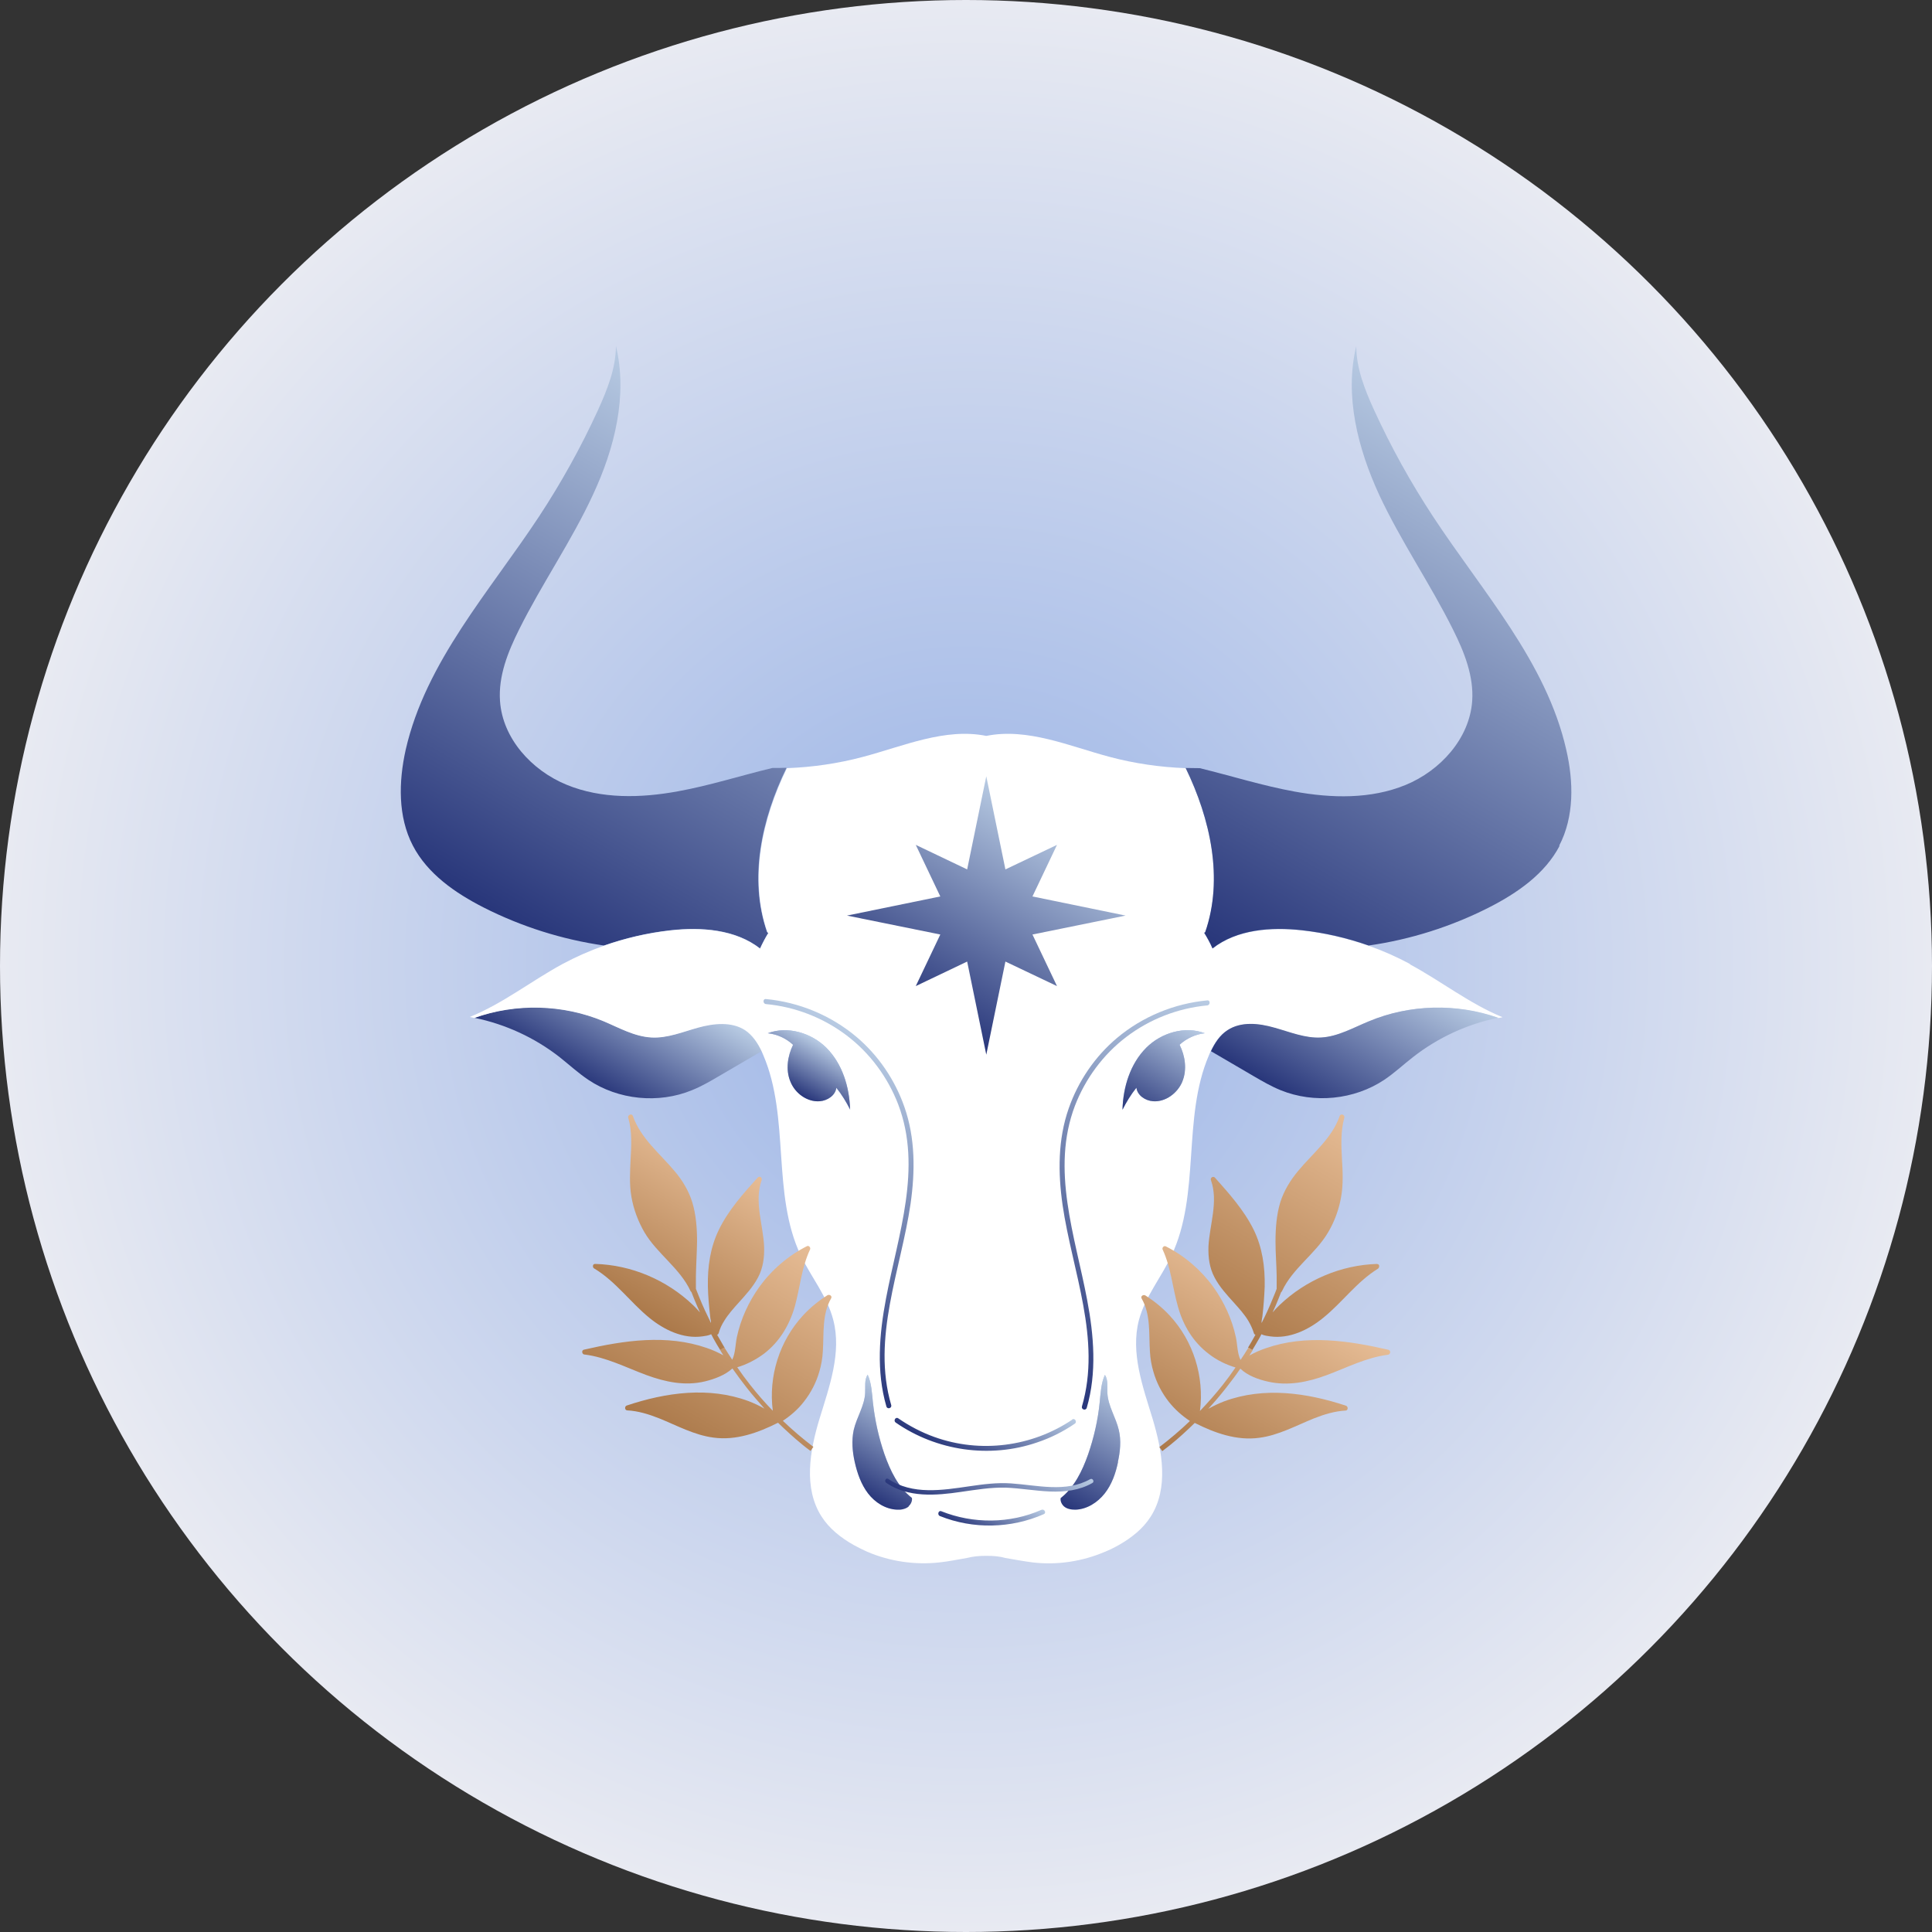 <svg xmlns="http://www.w3.org/2000/svg" xmlns:xlink="http://www.w3.org/1999/xlink" id="Layer_2" data-name="Layer 2" viewBox="0 0 100 100"><rect x="0" y="0" width="100" height="100" fill="#333333" stroke="none"/><defs><style>      .cls-1 {        fill: url(#linear-gradient-8);      }      .cls-2 {        fill: url(#linear-gradient-7);      }      .cls-3 {        fill: url(#linear-gradient-5);      }      .cls-4 {        fill: url(#linear-gradient-6);      }      .cls-5 {        fill: url(#linear-gradient-9);      }      .cls-6 {        fill: url(#linear-gradient-4);      }      .cls-7 {        fill: url(#linear-gradient-3);      }      .cls-8 {        fill: url(#linear-gradient-2);      }      .cls-9 {        fill: url(#radial-gradient);      }      .cls-10 {        fill: url(#linear-gradient);      }      .cls-11 {        fill: url(#linear-gradient-10);      }      .cls-12 {        fill: url(#linear-gradient-11);      }      .cls-13 {        fill: url(#linear-gradient-12);      }      .cls-14 {        fill: url(#linear-gradient-13);      }      .cls-15 {        fill: url(#linear-gradient-19);      }      .cls-16 {        fill: url(#linear-gradient-14);      }      .cls-17 {        fill: url(#linear-gradient-20);      }      .cls-18 {        fill: url(#linear-gradient-15);      }      .cls-19 {        fill: url(#linear-gradient-16);      }      .cls-20 {        fill: url(#linear-gradient-17);      }      .cls-21 {        fill: url(#linear-gradient-18);      }    </style><radialGradient id="radial-gradient" cx="50" cy="50" fx="50" fy="50" r="50" gradientUnits="userSpaceOnUse"><stop offset="0" stop-color="#98b2e6"></stop><stop offset="1" stop-color="#e8eaf2"></stop></radialGradient><linearGradient id="linear-gradient" x1="30.5" y1="56.12" x2="33.73" y2="50.53" gradientUnits="userSpaceOnUse"><stop offset="0" stop-color="#28367a"></stop><stop offset="1" stop-color="#b8cbe3"></stop></linearGradient><linearGradient id="linear-gradient-2" x1="27.13" y1="48.2" x2="41.44" y2="23.42" xlink:href="#linear-gradient"></linearGradient><linearGradient id="linear-gradient-3" x1="24.31" y1="59.44" x2="77.79" y2="59.44" gradientUnits="userSpaceOnUse"><stop offset="0" stop-color="#fff"></stop><stop offset="1" stop-color="#fff"></stop></linearGradient><linearGradient id="linear-gradient-4" x1="45.63" y1="77.8" x2="56.48" y2="77.8" xlink:href="#linear-gradient-3"></linearGradient><linearGradient id="linear-gradient-5" x1="44.45" y1="77.23" x2="47.2" y2="72.47" xlink:href="#linear-gradient"></linearGradient><linearGradient id="linear-gradient-6" x1="55.04" y1="77.97" x2="58.53" y2="71.92" xlink:href="#linear-gradient"></linearGradient><linearGradient id="linear-gradient-7" x1="41.23" y1="56.58" x2="42.68" y2="54.06" xlink:href="#linear-gradient"></linearGradient><linearGradient id="linear-gradient-8" x1="58.66" y1="57.77" x2="61.44" y2="52.95" xlink:href="#linear-gradient"></linearGradient><linearGradient id="linear-gradient-9" x1="67.87" y1="57.42" x2="72.35" y2="49.67" xlink:href="#linear-gradient"></linearGradient><linearGradient id="linear-gradient-10" x1="64.39" y1="50.03" x2="79.76" y2="23.41" xlink:href="#linear-gradient"></linearGradient><linearGradient id="linear-gradient-11" x1="39.02" y1="68.88" x2="47" y2="55.06" xlink:href="#linear-gradient"></linearGradient><linearGradient id="linear-gradient-12" x1="49.83" y1="79.04" x2="52.58" y2="74.28" xlink:href="#linear-gradient"></linearGradient><linearGradient id="linear-gradient-13" x1="52.4" y1="70.83" x2="63.18" y2="52.15" xlink:href="#linear-gradient"></linearGradient><linearGradient id="linear-gradient-14" x1="49.79" y1="75.65" x2="52.19" y2="71.49" xlink:href="#linear-gradient"></linearGradient><linearGradient id="linear-gradient-15" x1="50.59" y1="79.59" x2="52.07" y2="77.03" xlink:href="#linear-gradient"></linearGradient><linearGradient id="linear-gradient-16" x1="47.93" y1="52.79" x2="54.17" y2="41.98" xlink:href="#linear-gradient"></linearGradient><linearGradient id="linear-gradient-17" x1="63.65" y1="69.19" x2="70.09" y2="58.03" gradientUnits="userSpaceOnUse"><stop offset="0" stop-color="#ab794a"></stop><stop offset="1" stop-color="#e6bc95"></stop></linearGradient><linearGradient id="linear-gradient-18" x1="61.22" y1="75.71" x2="66.42" y2="66.7" xlink:href="#linear-gradient-17"></linearGradient><linearGradient id="linear-gradient-19" x1="32.71" y1="67.76" x2="37.33" y2="59.75" xlink:href="#linear-gradient-17"></linearGradient><linearGradient id="linear-gradient-20" x1="34.96" y1="74.46" x2="41" y2="63.99" xlink:href="#linear-gradient-17"></linearGradient></defs><g id="Layer_1-2" data-name="Layer 1"><g><circle class="cls-9" cx="50" cy="50" r="50"></circle><g><path class="cls-10" d="M39.42,54.41c-.73.43-1.46.85-2.19,1.28-.46.27-.92.54-1.42.74-1.73.71-3.81.5-5.36-.54-.52-.35-.99-.78-1.48-1.17-1.29-1.01-2.81-1.71-4.42-2.04h0c2.15-.77,4.58-.71,6.69.17.81.34,1.59.79,2.47.84.83.05,1.63-.29,2.43-.51.8-.22,1.72-.32,2.42.13.39.26.66.67.86,1.09Z"></path><path class="cls-8" d="M39.72,48.25l.05.03c-.16.26-.3.53-.43.81-1.27-.99-3.03-1.12-4.64-.94-1.17.13-2.33.4-3.44.79-2.16-.31-4.28-.98-6.23-1.97-1.47-.75-2.9-1.74-3.66-3.2-.78-1.5-.74-3.31-.37-4.97,1.04-4.55,4.34-8.18,6.91-12.08,1.15-1.75,2.17-3.59,3.04-5.49.48-1.06.93-2.17.93-3.33.62,2.58-.07,5.31-1.19,7.71-1.11,2.4-2.64,4.6-3.82,6.97-.58,1.16-1.08,2.41-.99,3.7.13,1.94,1.64,3.6,3.45,4.34,1.8.74,3.84.69,5.75.34,1.66-.3,3.27-.82,4.9-1.21.24,0,.49,0,.73-.01-1.29,2.64-1.97,5.73-1.01,8.5Z"></path><path class="cls-7" d="M72.99,49.9c-.69-.37-1.41-.69-2.15-.95-1.11-.39-2.27-.66-3.44-.79-1.61-.18-3.38-.05-4.64.94-.12-.28-.27-.55-.43-.81l.05-.03c.96-2.77.27-5.86-1.01-8.5-1.32-.05-2.64-.24-3.92-.58-2.11-.56-4.26-1.52-6.4-1.09h0c-2.14-.43-4.28.53-6.4,1.09-1.28.34-2.6.53-3.92.58-1.29,2.64-1.97,5.73-1.01,8.5l.05.03c-.16.26-.3.53-.43.81-1.27-.99-3.03-1.12-4.64-.94-1.17.13-2.33.4-3.44.79-.74.26-1.46.58-2.15.95-1.62.88-3.09,2.05-4.8,2.74.08.01.16.03.24.05h0c2.15-.77,4.58-.71,6.69.17.81.34,1.59.79,2.47.84.83.05,1.63-.29,2.43-.51.8-.22,1.72-.32,2.42.13.39.26.66.67.86,1.09.03.07.06.14.09.21,1.39,3.25.42,7.17,1.94,10.37.54,1.12,1.37,2.12,1.68,3.33.44,1.69-.2,3.44-.71,5.11-.51,1.67-.84,3.59.1,5.06.4.63,1,1.1,1.65,1.47.23.13.48.25.72.36,1.17.5,2.47.69,3.74.55.47-.05.95-.15,1.42-.23.31-.08.63-.11.96-.11h.06c.33,0,.65.02.96.11.47.08.95.17,1.42.23,1.27.15,2.57-.05,3.74-.55h0c.25-.1.49-.22.72-.35.65-.37,1.25-.84,1.65-1.47.94-1.47.6-3.39.1-5.06-.51-1.67-1.15-3.42-.71-5.11.32-1.21,1.15-2.2,1.68-3.33,1.52-3.19.55-7.12,1.94-10.37.03-.07.06-.14.09-.21.2-.43.47-.84.86-1.09.7-.46,1.62-.36,2.42-.13.8.22,1.6.56,2.43.51.87-.05,1.66-.51,2.47-.84,2.1-.88,4.54-.94,6.69-.18h0c.08,0,.16-.02.24-.04-1.71-.7-3.18-1.87-4.8-2.74ZM43.29,56.3c-.05.4-.46.67-.86.7-.65.05-1.28-.41-1.52-1.02-.25-.6-.15-1.31.14-1.9-.35-.33-.82-.55-1.31-.6,1.02-.39,2.25-.02,3.03.75.83.83,1.2,2.03,1.23,3.21-.2-.4-.44-.79-.72-1.14ZM47.04,77.97c-.16.14-.39.18-.6.17-.6-.02-1.15-.37-1.51-.84s-.56-1.05-.69-1.63c-.12-.54-.17-1.11-.05-1.66.15-.65.55-1.23.59-1.89.02-.33-.05-.7.13-.97.2.44.22.94.27,1.42.1.92.3,1.83.6,2.7.3.85.71,1.71,1.42,2.26.03.15-.05.33-.17.43ZM57.87,75.67c-.12.58-.32,1.16-.69,1.63s-.92.82-1.51.84c-.22,0-.44-.03-.6-.17-.12-.11-.2-.28-.17-.43.71-.56,1.12-1.41,1.42-2.26.3-.87.51-1.78.6-2.7.05-.48.07-.98.27-1.42.18.28.11.64.13.97.04.66.44,1.24.59,1.89.13.54.07,1.11-.05,1.66ZM61.2,55.98c-.25.6-.87,1.07-1.52,1.02-.4-.03-.81-.3-.86-.7-.28.35-.52.74-.72,1.14.03-1.17.4-2.38,1.23-3.21.78-.78,2.01-1.14,3.03-.75-.48.05-.95.27-1.31.6.29.58.39,1.29.14,1.9Z"></path><path class="cls-6" d="M56.48,76.65c-.42.7-.87,1.42-1.57,1.85-.91.54-2.04.48-3.09.41-.25-.02-.51-.04-.76-.06-.25.02-.51.04-.76.06-1.05.08-2.18.14-3.09-.41-.7-.42-1.15-1.14-1.57-1.84,1.03.44,2.18.61,3.3.48.41-.05.83-.13,1.25-.2.29-.05.57-.08.85-.09h.05c.28,0,.56.05.85.09.42.07.84.15,1.25.2,1.12.13,2.26-.04,3.3-.48Z"></path><path class="cls-3" d="M47.04,77.97c-.16.14-.39.18-.6.17-.6-.02-1.15-.37-1.51-.84s-.56-1.05-.69-1.63c-.12-.54-.17-1.11-.05-1.66.15-.65.55-1.23.59-1.89.02-.33-.05-.7.13-.97.2.44.22.94.27,1.42.1.92.3,1.83.6,2.7.3.85.71,1.71,1.42,2.26.03.15-.05.33-.17.43Z"></path><path class="cls-4" d="M57.87,75.67c-.12.58-.32,1.16-.69,1.63s-.92.82-1.51.84c-.22,0-.44-.03-.6-.17-.12-.11-.2-.28-.17-.43.71-.56,1.12-1.41,1.42-2.26.3-.87.51-1.78.6-2.7.05-.48.07-.98.27-1.42.18.28.11.64.13.97.04.66.44,1.24.59,1.89.13.54.07,1.11-.05,1.66Z"></path><path class="cls-2" d="M44.01,57.44c-.2-.4-.44-.79-.72-1.14-.05.4-.46.67-.86.7-.65.05-1.28-.41-1.52-1.02-.25-.6-.15-1.31.14-1.9-.35-.33-.82-.55-1.31-.6,1.02-.39,2.25-.02,3.03.75.83.83,1.2,2.03,1.23,3.21Z"></path><path class="cls-1" d="M61.06,54.08c.29.58.39,1.29.14,1.9-.25.6-.87,1.07-1.52,1.02-.4-.03-.81-.3-.86-.7-.28.35-.52.74-.72,1.14.03-1.17.4-2.38,1.23-3.21.78-.78,2.01-1.14,3.03-.75-.48.05-.95.27-1.31.6Z"></path><path class="cls-5" d="M77.55,52.68c-1.6.32-3.13,1.03-4.42,2.04-.5.39-.96.82-1.48,1.17-1.56,1.04-3.63,1.24-5.36.54-.49-.2-.96-.47-1.42-.74-.73-.43-1.46-.85-2.19-1.28.2-.43.47-.84.86-1.09.7-.46,1.62-.36,2.42-.13.8.22,1.6.56,2.43.51.87-.05,1.66-.51,2.47-.84,2.1-.88,4.54-.94,6.69-.18h0Z"></path><path class="cls-11" d="M80.73,43.77c-.76,1.46-2.19,2.45-3.66,3.2-1.95.99-4.06,1.66-6.23,1.97-1.11-.39-2.27-.66-3.44-.79-1.61-.18-3.38-.05-4.64.94-.12-.28-.27-.55-.43-.81l.05-.03c.96-2.77.27-5.86-1.01-8.5.24,0,.48.01.73.01,1.64.4,3.25.91,4.9,1.21,1.92.35,3.95.4,5.75-.34,1.8-.74,3.31-2.4,3.45-4.34.09-1.29-.41-2.54-.99-3.7-1.18-2.37-2.7-4.57-3.82-6.97-1.11-2.41-1.81-5.14-1.19-7.71,0,1.16.45,2.28.93,3.33.87,1.9,1.89,3.74,3.04,5.49,2.56,3.9,5.87,7.53,6.9,12.08.38,1.65.42,3.46-.37,4.97Z"></path><path class="cls-12" d="M46.81,57.29c-.49-1.4-1.35-2.67-2.49-3.63-1.32-1.11-2.97-1.79-4.68-1.95-.16-.02-.16.24,0,.26,1.52.14,2.98.71,4.19,1.63,1.2.91,2.12,2.16,2.66,3.56,1.26,3.31-.01,6.75-.63,10.05-.35,1.84-.51,3.77.02,5.59.05.16.29.09.25-.07-1.02-3.48.5-7,1-10.42.24-1.68.25-3.4-.32-5.02Z"></path><path class="cls-13" d="M56.43,76.56c-1.26.71-2.75.31-4.1.22-1.45-.1-2.85.38-4.3.35-.72-.01-1.45-.17-2.05-.58-.12-.08-.23.11-.11.2,1.14.78,2.58.66,3.87.47.77-.11,1.54-.24,2.32-.22.77.03,1.53.17,2.3.2.75.03,1.52-.06,2.18-.44.13-.07.01-.27-.11-.2Z"></path><path class="cls-14" d="M55.32,57.36c.49-1.4,1.35-2.67,2.49-3.63,1.32-1.11,2.97-1.79,4.68-1.95.16-.02.16.24,0,.26-1.52.14-2.98.71-4.19,1.63-1.2.91-2.12,2.16-2.66,3.56-1.26,3.31.01,6.75.63,10.05.35,1.84.51,3.77-.02,5.59-.05.16-.29.09-.25-.07,1.02-3.48-.5-7-1-10.42-.24-1.68-.25-3.4.32-5.02Z"></path><path class="cls-16" d="M55.5,73.48c-2.09,1.41-4.76,1.75-7.13.9-.67-.24-1.3-.57-1.88-.97-.14-.09-.26.13-.13.22,2.12,1.47,4.87,1.87,7.32,1.03.69-.23,1.35-.56,1.95-.97.14-.09,0-.31-.13-.22Z"></path><path class="cls-18" d="M53.9,78.15c-1.63.72-3.53.73-5.18.07-.15-.06-.22.19-.07.25,1.72.69,3.68.65,5.38-.1.15-.07.02-.29-.13-.22Z"></path><polygon class="cls-19" points="51.05 40.18 52.04 45 54.71 43.73 53.44 46.4 58.26 47.39 53.44 48.37 54.71 51.04 52.04 49.77 51.05 54.59 50.06 49.77 47.4 51.04 48.67 48.37 43.84 47.39 48.67 46.4 47.4 43.73 50.06 45 51.05 40.18"></polygon><g><path class="cls-20" d="M71.3,65.42c-1.88.05-3.71.83-5.07,2.13-.13.12-.25.25-.36.38.1-.22.2-.44.29-.67.05-.13.1-.25.15-.38.02-.01.04-.03.05-.06.55-1.18,1.72-1.91,2.38-3.03.34-.57.57-1.21.68-1.86.11-.64.08-1.28.04-1.93-.04-.72-.07-1.45.12-2.14.05-.16-.19-.25-.24-.09-.4,1.15-1.4,1.93-2.16,2.85-.4.48-.72,1.01-.91,1.6-.2.66-.25,1.36-.25,2.05,0,.59.05,1.18.06,1.77,0,.02,0,.04,0,.07,0,.18,0,.37,0,.56,0,.01,0,.03,0,.04-.06.15-.11.3-.18.45-.18.45-.38.89-.6,1.32,0-.03,0-.06,0-.09.01-.09.03-.17.04-.24.06-.52.1-1.04.12-1.56.02-1.02-.12-2.02-.57-2.94-.5-1.01-1.26-1.86-2-2.69-.1-.11-.26,0-.21.13.39,1.11-.07,2.29-.13,3.42-.02.56.05,1.12.32,1.62.26.49.64.9,1.01,1.31.26.29.53.59.73.92.12.2.22.42.29.64.01.05.04.07.08.09-.12.22-.25.44-.38.66l.22.13c.13-.21.25-.42.37-.63.03-.06.07-.12.1-.19.14.07.31.09.45.11,1.01.14,1.99-.34,2.75-.96.99-.8,1.74-1.87,2.83-2.54.09-.06.1-.25-.04-.24Z"></path><path class="cls-21" d="M71.89,69.87c-2.08-.48-4.29-.81-6.36-.09-.3.1-.59.23-.86.38.06-.09.11-.18.17-.28l-.22-.13c-.13.22-.27.43-.41.64-.17-.35-.16-.79-.24-1.17-.2-.94-.61-1.83-1.17-2.61-.64-.88-1.49-1.61-2.46-2.1-.1-.05-.21.08-.16.17.43.93.51,1.97.79,2.95.27.97.78,1.83,1.6,2.45.41.32.88.55,1.38.7-.21.31-.43.61-.66.9-.37.47-.77.92-1.18,1.35.23-1.78-.34-3.62-1.57-4.94-.37-.4-.8-.75-1.26-1.04-.1-.06-.26.04-.19.16.48.83.37,1.83.43,2.75.02.36.08.71.18,1.04.16.56.43,1.09.8,1.56.31.39.68.72,1.09.99-.5.48-1.03.93-1.58,1.35l.15.21c.13-.1.27-.21.4-.31.45-.36.87-.75,1.28-1.15,1.03.52,2.17.93,3.34.77,1-.13,1.9-.63,2.82-1,.53-.21,1.08-.38,1.65-.41.13,0,.14-.21.02-.25-2.02-.67-4.25-.99-6.3-.23-.29.11-.56.24-.83.39.32-.35.62-.7.91-1.07.26-.33.51-.66.75-1.01.37.36.93.56,1.42.67,1.04.24,2.06.03,3.04-.33,1.05-.39,2.06-.92,3.19-1.06.12-.02.15-.22.02-.25Z"></path></g><g><path class="cls-15" d="M30.78,65.67c1.1.67,1.85,1.74,2.83,2.54.76.62,1.74,1.1,2.75.96.14-.02.31-.04.45-.11.03.06.07.12.1.19.12.21.24.43.37.63l.22-.13c-.13-.22-.25-.43-.38-.66.03-.01.06-.04.08-.09.06-.23.16-.44.29-.64.2-.33.47-.63.73-.92.37-.41.75-.82,1.01-1.31.27-.5.34-1.06.32-1.62-.05-1.12-.52-2.31-.13-3.42.05-.14-.11-.25-.21-.13-.75.83-1.51,1.68-2,2.69-.45.92-.59,1.92-.57,2.94.01.52.06,1.04.12,1.56,0,.06.02.15.04.24,0,.03,0,.06,0,.09-.21-.43-.42-.87-.6-1.32-.06-.15-.12-.3-.18-.45,0-.01,0-.02,0-.04,0-.18,0-.37,0-.56,0-.02,0-.04,0-.07.01-.59.05-1.18.06-1.77,0-.69-.05-1.39-.25-2.05-.19-.6-.51-1.13-.91-1.6-.76-.91-1.75-1.69-2.16-2.85-.05-.16-.29-.07-.24.09.2.7.16,1.43.12,2.14-.03.64-.07,1.29.04,1.93.11.66.35,1.29.68,1.86.66,1.11,1.83,1.85,2.38,3.03.01.02.03.04.05.06.05.13.1.25.15.38.09.22.19.45.29.67-.12-.13-.23-.26-.36-.38-1.36-1.3-3.19-2.08-5.07-2.13-.14,0-.14.19-.04.24Z"></path><path class="cls-17" d="M30.26,70.11c1.12.14,2.14.67,3.19,1.06.98.36,2,.58,3.04.33.49-.12,1.04-.32,1.42-.67.24.34.49.68.75,1.01.29.37.6.72.91,1.07-.27-.15-.54-.28-.83-.39-2.05-.76-4.27-.45-6.3.23-.12.04-.11.24.02.25.57.03,1.12.2,1.65.41.92.37,1.82.87,2.82,1,1.17.16,2.31-.25,3.34-.77.41.4.84.79,1.28,1.15.13.11.27.21.4.31l.15-.21c-.55-.42-1.08-.87-1.58-1.35.41-.27.79-.6,1.09-.99.37-.47.64-1,.8-1.56.1-.34.16-.69.18-1.04.06-.92-.05-1.92.43-2.75.07-.12-.09-.22-.19-.16-.46.29-.89.64-1.26,1.04-1.23,1.33-1.8,3.16-1.57,4.94-.42-.43-.81-.88-1.18-1.35-.23-.29-.45-.59-.66-.9.5-.15.96-.39,1.38-.7.81-.62,1.32-1.48,1.6-2.45.27-.98.35-2.02.79-2.95.04-.09-.06-.22-.16-.17-.97.49-1.82,1.22-2.46,2.1-.56.78-.97,1.67-1.17,2.61-.08.38-.07.82-.24,1.17-.14-.21-.27-.42-.41-.64l-.22.13c.05.09.11.19.17.28-.28-.15-.56-.28-.86-.38-2.07-.72-4.28-.39-6.36.09-.13.03-.1.23.02.25Z"></path></g></g></g></g></svg>